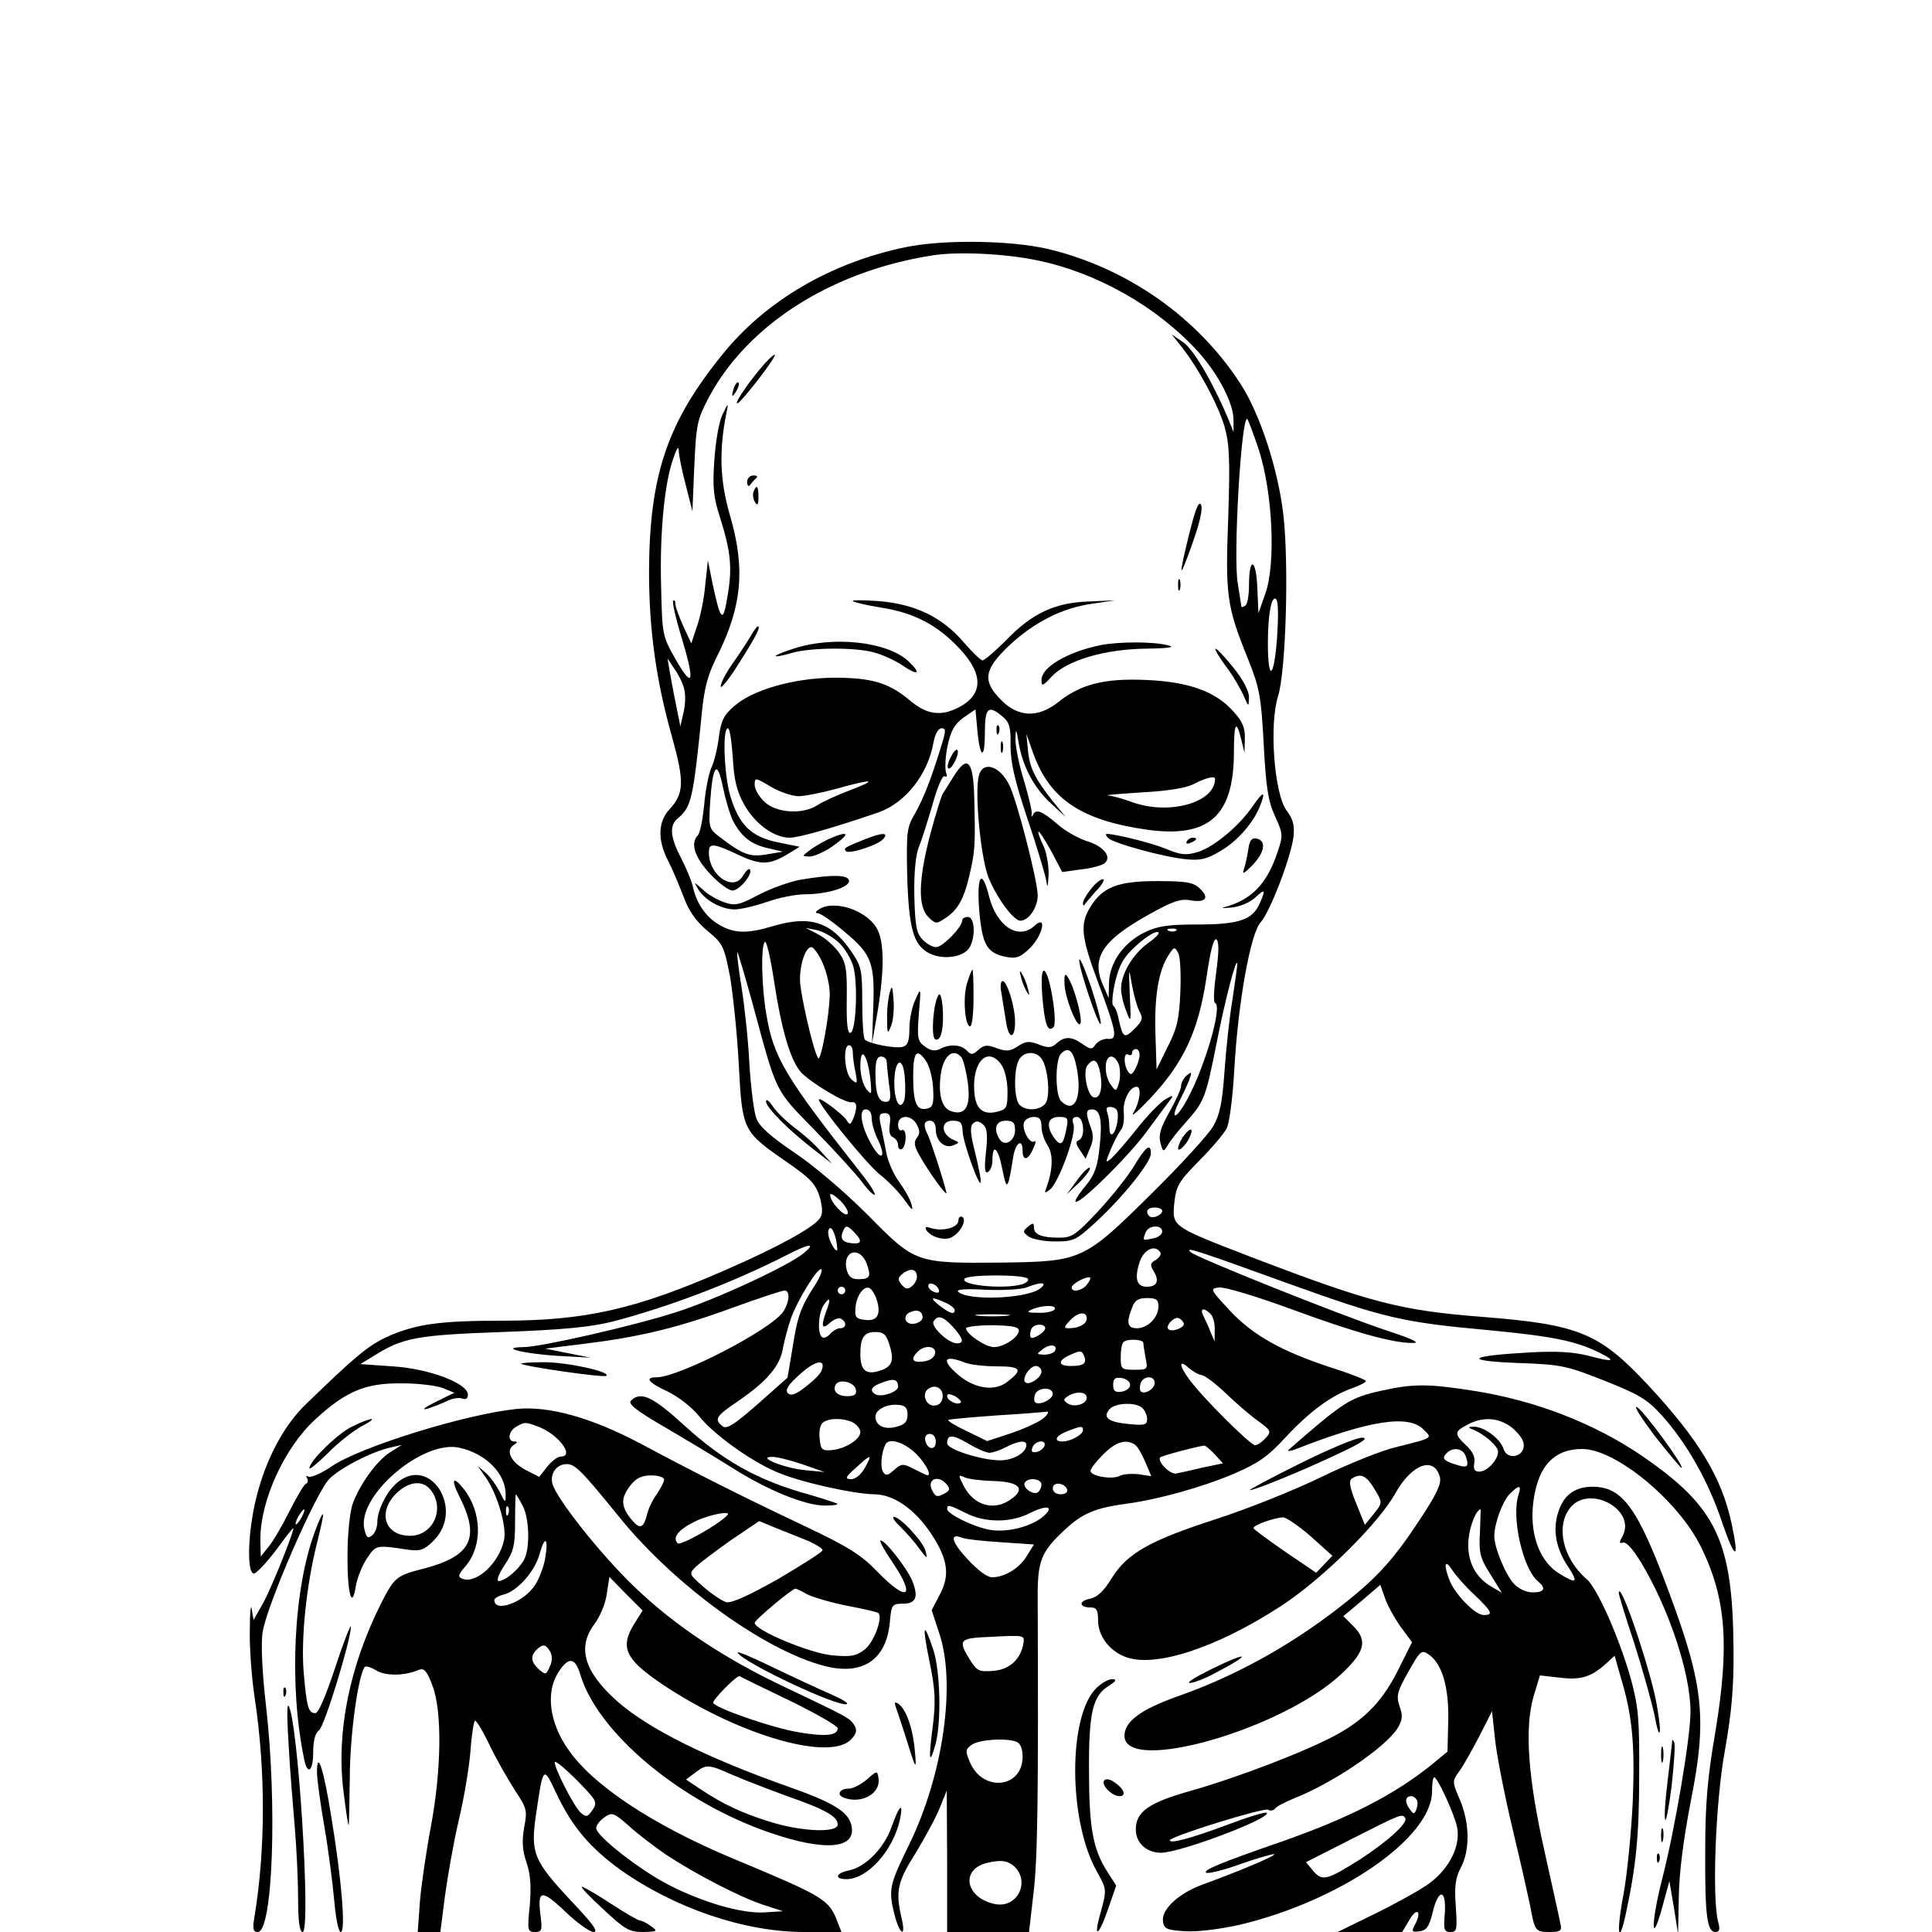 <?xml version="1.0" standalone="no"?>
<!DOCTYPE svg PUBLIC "-//W3C//DTD SVG 20010904//EN"
 "http://www.w3.org/TR/2001/REC-SVG-20010904/DTD/svg10.dtd">
<svg version="1.0" xmlns="http://www.w3.org/2000/svg"
 width="512pt" height="512pt" viewBox="0 0 512 512"
 preserveAspectRatio="xMidYMid meet">
<g transform="translate(0,512) scale(0.1,-0.1)"
fill="#000000" stroke="none">
<path d="M2400 4465 c-198 -41 -371 -142 -486 -285 -146 -180 -193 -320 -194
-575 0 -154 19 -290 61 -438 33 -119 32 -150 -7 -192 -30 -32 -32 -81 -4 -135
11 -21 29 -64 41 -95 14 -39 33 -66 64 -92 41 -34 44 -40 60 -123 8 -49 19
-154 23 -234 9 -172 11 -175 125 -254 64 -44 78 -59 89 -93 8 -29 9 -46 1 -57
-15 -24 -111 -77 -249 -137 -239 -105 -373 -135 -594 -135 -166 0 -230 -9
-307 -44 -48 -23 -81 -50 -211 -176 -59 -56 -107 -146 -132 -246 -23 -89 -27
-204 -7 -204 6 0 32 27 57 60 24 33 45 60 47 60 6 0 -59 -162 -80 -199 l-25
-44 -5 29 c-2 16 -5 -9 -5 -56 -1 -47 5 -128 13 -180 29 -191 29 -402 -1 -582
-5 -30 -3 -38 9 -38 40 0 52 337 22 599 -10 86 -14 165 -9 195 9 67 141 371
177 407 29 29 112 72 162 83 l30 7 -30 -19 c-36 -22 -82 -86 -101 -139 -7 -22
-13 -79 -13 -133 -1 -103 12 -149 22 -83 4 22 17 55 30 74 24 35 23 35 109 22
32 -4 42 -1 68 25 81 82 -9 225 -96 154 -28 -22 -54 -74 -54 -105 0 -14 -6
-30 -14 -36 -11 -9 -15 -6 -20 15 -23 88 155 241 253 217 70 -16 121 -69 121
-123 0 -24 -1 -24 -16 7 -9 17 -25 40 -37 50 l-21 18 21 -30 c31 -44 56 -130
49 -165 -12 -61 -73 -118 -110 -104 -14 5 -12 11 9 35 44 53 42 142 -6 203
-29 37 -35 26 -11 -21 55 -109 31 -157 -95 -190 -72 -18 -78 -23 -113 -92 -84
-167 -119 -342 -100 -496 6 -49 12 -91 14 -92 1 -1 2 55 3 125 0 110 21 265
39 294 3 4 16 0 30 -8 24 -16 75 -16 115 1 13 5 21 -4 35 -42 26 -67 24 -223
-4 -373 -12 -63 -25 -152 -29 -197 l-6 -83 30 0 30 0 12 94 c7 52 23 144 37
203 14 59 28 143 31 185 3 43 9 78 12 78 4 0 22 -30 40 -68 18 -37 48 -89 66
-117 31 -47 33 -53 24 -98 -6 -36 -5 -59 6 -92 11 -31 13 -63 9 -114 -7 -67
-6 -71 14 -71 18 0 19 5 15 40 -10 72 1 75 64 15 31 -30 66 -55 76 -55 14 0
-2 22 -59 82 -100 107 -108 127 -94 226 20 135 19 134 56 56 41 -86 88 -141
168 -199 144 -102 329 -165 487 -165 l99 0 -11 28 c-22 58 -35 66 -275 166
-213 89 -374 195 -439 291 -49 70 -59 150 -26 202 27 43 45 42 59 -5 46 -154
265 -337 500 -418 150 -52 234 -44 218 20 -9 35 -48 59 -161 99 -221 78 -376
155 -460 229 -88 79 -106 143 -59 205 14 19 29 54 32 79 l7 45 44 -45 44 -44
-22 -35 c-40 -65 -24 -96 87 -169 200 -130 434 -196 488 -137 14 15 16 24 8
37 -12 19 -14 20 -184 101 -161 76 -293 164 -398 265 -89 85 -208 235 -218
274 -7 27 11 52 38 52 22 0 39 -17 138 -139 146 -181 384 -354 545 -396 101
-26 163 16 173 114 4 48 6 51 34 51 36 0 43 18 25 62 -15 35 -76 112 -84 105
-2 -2 12 -28 32 -57 63 -93 41 -108 -39 -26 -43 45 -78 67 -192 121 -167 79
-292 142 -436 219 -130 69 -244 101 -330 92 -135 -14 -413 -100 -489 -152 -28
-19 -56 -31 -62 -27 -5 3 -7 1 -3 -5 3 -5 2 -12 -3 -14 -5 -1 -24 -34 -44 -73
-19 -38 -44 -81 -56 -95 l-20 -25 -1 46 c0 103 64 243 146 318 82 75 133 96
229 95 44 0 93 -6 110 -13 l29 -12 -49 -24 c-28 -14 -39 -22 -25 -19 14 4 37
13 52 20 15 8 34 11 42 8 11 -4 16 0 16 10 0 30 -103 69 -199 75 l-86 6 36 22
c76 48 114 55 339 63 164 6 234 13 295 28 148 39 315 102 460 176 60 31 79 33
45 5 -41 -34 -238 -125 -340 -157 -112 -36 -358 -92 -403 -92 -66 -1 -1 -17
88 -23 l90 -5 -60 12 -60 12 105 13 c145 18 246 42 393 96 69 25 130 45 136
45 16 0 13 -32 -4 -57 -34 -48 -276 -173 -335 -173 -33 0 -22 -14 30 -38 27
-13 63 -41 81 -63 37 -48 137 -120 205 -149 60 -27 205 -59 260 -60 52 0 108
-39 152 -105 44 -67 50 -109 23 -160 l-22 -42 20 -61 c45 -133 11 -374 -79
-559 -54 -110 -56 -121 -39 -189 14 -53 31 -60 18 -6 -16 70 -11 95 38 172 25
41 54 95 64 120 l18 45 1 -187 0 -188 109 0 108 0 12 104 c11 91 13 255 11
778 -1 102 9 126 73 185 46 43 81 57 162 68 83 11 199 43 284 79 65 28 90 45
137 96 64 69 121 111 177 131 20 7 37 16 37 19 0 3 -39 19 -87 34 -135 44
-211 86 -273 152 -54 58 -54 59 -29 62 14 2 100 -24 190 -57 171 -63 273 -91
324 -90 20 0 -3 11 -70 33 -124 41 -506 194 -520 208 -14 14 7 8 255 -82 261
-94 306 -104 534 -125 170 -16 235 -29 299 -62 42 -21 30 -23 -33 -6 -40 10
-83 13 -155 9 -164 -9 -181 -22 -35 -28 118 -4 131 -7 232 -47 93 -37 113 -49
153 -93 66 -74 123 -174 160 -286 34 -98 45 -98 24 0 -26 122 -87 223 -222
368 -128 137 -182 160 -437 180 -218 17 -296 37 -615 159 -210 81 -209 80
-203 143 5 45 11 56 65 111 34 34 67 73 74 87 7 14 16 82 20 155 10 179 43
362 70 391 24 26 80 171 87 227 3 30 -1 46 -19 70 -32 44 -46 227 -22 302 21
67 29 352 14 481 -14 121 -62 267 -113 346 -114 177 -301 308 -510 358 -98 23
-276 26 -378 5z m349 -35 c160 -33 319 -124 427 -243 54 -60 94 -138 93 -182
l0 -30 -10 25 c-39 96 -94 192 -122 212 l-32 22 27 -34 c44 -56 95 -150 113
-210 13 -46 15 -85 10 -240 -8 -207 -4 -237 51 -373 32 -80 36 -100 43 -230 6
-114 12 -152 30 -190 21 -47 22 -50 6 -97 -28 -83 -69 -125 -140 -144 -11 -3
-2 -3 19 -1 22 2 49 14 62 26 27 25 29 22 12 -16 -19 -43 -56 -55 -164 -55
-79 0 -106 -4 -141 -21 -55 -27 -93 -80 -94 -134 l-1 -40 -13 30 c-35 75 -6
121 117 190 66 37 87 44 113 39 41 -7 51 7 24 32 -17 16 -37 19 -113 19 -104
0 -144 -16 -176 -68 -29 -46 -25 -80 21 -203 48 -129 52 -150 25 -147 -11 1
-25 -6 -32 -14 -10 -15 -13 -15 -35 0 -29 21 -48 21 -69 2 -13 -12 -22 -13
-47 -3 -26 10 -35 9 -56 -5 -20 -13 -30 -14 -55 -5 -26 10 -34 9 -49 -4 -15
-14 -20 -14 -31 -2 -15 16 -46 18 -71 4 -13 -6 -24 -5 -39 6 -20 14 -22 21
-17 87 6 71 6 72 -9 38 -9 -18 -16 -53 -16 -76 0 -33 -4 -45 -17 -49 -19 -6
-90 8 -101 19 -4 4 -7 48 -7 99 0 86 -2 95 -30 136 -54 78 -109 95 -209 65
-67 -20 -102 -19 -143 6 -34 21 -58 57 -67 100 -3 13 -16 46 -30 73 -30 57
-33 88 -10 107 36 30 41 50 64 280 6 64 16 101 38 145 69 136 78 237 36 380
-26 89 -29 170 -9 269 6 29 5 29 -11 -5 -9 -20 -18 -73 -21 -121 -5 -70 -2
-98 15 -150 29 -91 33 -135 20 -209 -12 -73 -18 -68 -40 35 l-12 60 -7 -65
c-3 -36 -13 -85 -22 -110 l-15 -45 -21 45 c-11 25 -21 51 -21 59 0 8 -3 12 -6
9 -3 -3 6 -44 20 -90 38 -124 34 -148 -12 -68 -37 65 -37 66 -40 197 -4 139 9
276 33 340 10 29 14 32 14 15 1 -13 9 -53 19 -90 l17 -67 5 120 c5 112 8 124
39 183 104 193 325 333 591 375 67 11 194 5 279 -13z m587 -502 c37 -115 45
-300 18 -379 l-19 -54 -3 68 c-3 77 -22 83 -22 7 0 -27 -4 -52 -10 -55 -5 -3
-10 -5 -10 -3 0 2 -5 30 -10 63 -12 72 9 435 25 435 2 0 16 -37 31 -82z m48
-502 c-8 -106 -24 -113 -24 -10 0 77 10 128 22 116 6 -6 6 -49 2 -106z m-1570
-136 c3 -14 2 -41 -3 -60 l-8 -35 -12 60 c-7 33 -14 74 -17 90 l-5 30 20 -30
c11 -16 23 -41 25 -55z m409 -668 c15 -14 32 -42 38 -62 13 -44 8 -172 -7
-177 -8 -3 -11 24 -10 89 1 81 -2 97 -21 124 -12 17 -37 39 -55 48 l-33 17 30
-6 c17 -4 42 -18 58 -33z m894 32 c-3 -3 -12 -4 -19 -1 -8 3 -5 6 6 6 11 1 17
-2 13 -5z m-74 -33 c-42 -30 -73 -84 -72 -123 0 -12 6 -39 14 -58 12 -33 13
-30 9 45 -3 69 -2 73 5 29 5 -28 14 -61 20 -73 11 -19 9 -26 -12 -47 -27 -27
-31 -25 -42 23 -3 18 -10 35 -15 38 -4 3 -2 31 5 62 11 45 22 66 54 95 22 21
48 38 57 38 11 0 2 -11 -23 -29z m180 -78 c-6 -43 -8 -79 -3 -81 22 -8 -34
-192 -82 -270 -25 -41 -35 -35 -14 7 9 17 21 43 27 57 8 24 8 25 -6 14 -8 -7
-15 -19 -15 -28 0 -8 -14 -39 -31 -69 -23 -41 -29 -60 -24 -81 7 -25 8 -26 19
-8 6 11 27 38 47 60 51 57 54 66 83 211 23 118 54 235 55 210 0 -5 -6 -48 -13
-95 -8 -47 -17 -132 -21 -190 -6 -83 -12 -113 -30 -145 -13 -22 -86 -102 -162
-177 -181 -179 -186 -181 -398 -184 -228 -2 -229 -2 -355 126 -61 61 -143 131
-194 165 -61 41 -93 69 -101 90 -7 16 -15 82 -19 145 -3 63 -13 155 -21 205
-8 49 -13 90 -11 92 1 1 19 -59 40 -135 66 -244 58 -227 165 -337 54 -55 110
-117 126 -138 15 -21 30 -35 33 -33 3 3 -14 29 -37 58 -201 255 -231 306 -250
419 -13 75 -15 182 -4 193 4 4 15 -42 24 -102 20 -132 44 -214 73 -245 29 -29
117 -82 134 -78 13 2 15 -14 3 -44 -7 -16 -9 -17 -17 -4 -10 16 -74 64 -74 55
0 -15 126 -170 161 -198 23 -18 53 -49 66 -68 21 -29 24 -31 18 -10 -4 14 -19
40 -33 59 -14 19 -30 55 -34 80 -5 25 -11 58 -15 74 -4 21 -2 27 12 27 13 0
16 -7 13 -30 -3 -18 0 -31 9 -34 7 -3 13 -13 13 -21 0 -9 5 -13 10 -10 6 3 10
17 10 31 0 14 -4 22 -10 19 -5 -3 -10 3 -10 14 0 28 36 28 50 0 8 -15 8 -24 0
-34 -8 -10 -8 -20 4 -42 24 -45 78 -119 74 -103 -7 31 -41 136 -49 152 -13 26
-11 38 6 38 9 0 15 -9 15 -24 0 -30 24 -51 47 -41 15 6 16 8 3 13 -36 13 -40
52 -5 52 20 0 25 -5 26 -27 0 -29 47 -158 48 -135 1 7 -6 42 -15 78 -12 47
-14 68 -6 76 8 8 15 8 26 -1 12 -10 14 -26 9 -74 -5 -44 -3 -58 5 -53 7 4 12
17 12 30 0 48 15 35 26 -21 12 -61 15 -58 29 30 6 39 25 52 25 17 0 -28 15
-25 28 6 7 14 8 23 3 19 -13 -7 -34 33 -27 51 3 8 15 14 26 14 15 0 20 -7 20
-25 0 -14 7 -37 16 -50 16 -24 14 -66 -3 -113 -6 -15 -4 -15 10 -4 23 19 70
147 62 172 -5 14 -2 20 9 20 19 0 23 -56 4 -62 -8 -3 -7 -10 4 -26 l15 -23 12
29 c9 20 9 36 1 56 -13 36 -13 46 4 46 22 0 28 -29 20 -100 -5 -50 -13 -73
-35 -100 -16 -19 -29 -38 -29 -43 0 -20 137 114 188 183 30 41 60 81 66 89 7
9 1 8 -17 -3 -15 -10 -50 -46 -77 -81 -27 -34 -57 -68 -66 -76 -15 -12 -15
-10 0 26 9 21 21 44 27 51 6 7 9 28 7 46 -3 31 16 68 34 68 14 0 9 -40 -8 -68
-9 -15 11 2 45 38 88 94 127 178 148 318 11 75 20 109 27 102 7 -7 6 -35 -1
-87z m-1043 25 c11 -24 19 -61 19 -83 -1 -57 -24 -181 -31 -169 -13 20 -48
173 -48 208 0 42 15 86 30 86 6 0 20 -19 30 -42z m948 -78 c-3 -71 -9 -97 -34
-145 l-29 -59 -3 95 c-3 98 8 167 35 208 14 22 16 23 25 6 6 -9 8 -57 6 -105z
m-868 -159 c0 -10 3 -34 7 -52 6 -31 5 -33 -10 -20 -19 15 -24 91 -7 91 6 0
10 -8 10 -19z m594 -44 c14 -77 -7 -120 -42 -85 -16 16 -16 110 0 126 20 20
33 8 42 -41z m166 37 c0 -8 -5 -25 -11 -36 -9 -17 -13 -18 -20 -7 -12 19 -11
52 1 44 6 -3 10 -1 10 4 0 6 5 11 10 11 6 0 10 -7 10 -16z m-714 -59 c5 -47 4
-49 -10 -31 -9 11 -16 38 -16 60 0 55 18 34 26 -29z m150 40 c8 -13 16 -45 17
-72 2 -39 -1 -48 -17 -51 -27 -6 -36 15 -36 86 0 66 10 77 36 37z m92 13 c5
-7 13 -38 17 -69 8 -62 -7 -86 -44 -74 -25 8 -35 43 -28 97 7 51 33 72 55 46z
m211 -2 c18 -21 26 -103 11 -121 -15 -18 -51 -20 -68 -3 -15 15 -16 92 -2 119
12 22 43 25 59 5z m-409 -10 c0 -7 3 -34 6 -60 6 -37 4 -46 -9 -46 -19 0 -27
21 -27 76 0 32 4 44 15 44 8 0 15 -6 15 -14z m304 -8 c9 -13 16 -43 16 -70 0
-43 -2 -48 -27 -54 -38 -10 -58 7 -61 53 -6 80 36 122 72 71z m312 -2 c3 -14
3 -35 -1 -47 -7 -22 -8 -22 -21 -4 -19 26 -18 75 1 75 8 0 17 -11 21 -24z
m-570 -93 c-11 -28 -26 -1 -26 47 0 64 24 75 28 12 2 -24 1 -51 -2 -59z m520
72 c7 -40 -1 -68 -18 -63 -17 6 -29 70 -16 85 17 21 27 15 34 -22z m46 -121
c-4 -39 -22 -56 -22 -22 0 15 -3 33 -6 41 -4 11 0 15 13 13 13 -3 17 -10 15
-32z m-652 3 c0 -13 7 -38 16 -56 22 -45 12 -61 -13 -20 -30 49 -39 99 -19 99
10 0 16 -9 16 -23z m516 -29 c-8 -42 -15 -47 -32 -24 -23 32 -18 56 12 56 24
0 26 -3 20 -32z m-136 -3 c0 -29 -28 -45 -41 -24 -17 27 -10 49 16 49 20 0 25
-5 25 -25z m-444 -222 c-8 -9 -46 32 -46 50 0 7 12 -1 27 -15 15 -15 23 -31
19 -35z m834 8 c0 -11 -26 -22 -34 -14 -12 12 -5 23 14 23 11 0 20 -4 20 -9z
m-861 -101 c0 -8 -7 -3 -15 13 -8 15 -12 33 -7 40 7 12 20 -20 22 -53z m45 44
c21 -21 20 -31 -4 -29 -26 2 -34 11 -27 30 8 19 12 19 31 -1z m816 2 c0 -7
-11 -16 -25 -18 -28 -6 -27 -6 -19 16 8 20 44 21 44 2z m-5 -55 c3 -6 -3 -14
-12 -20 -15 -8 -16 -13 -5 -31 15 -25 8 -40 -19 -40 -27 0 -33 22 -19 65 11
34 41 48 55 26z m-778 -30 c12 -34 9 -41 -23 -41 -17 0 -25 7 -30 24 -13 51
34 66 53 17z m-138 -58 c-37 -57 -46 -82 -59 -167 l-13 -77 -79 -70 c-64 -56
-83 -68 -94 -58 -22 18 -17 26 45 68 74 51 109 92 116 139 4 20 13 55 21 78
18 50 73 139 81 130 3 -3 -5 -23 -18 -43z m271 23 c0 -8 -6 -19 -14 -25 -10
-9 -17 -7 -27 5 -11 14 -10 18 5 30 21 15 36 10 36 -10z m294 -5 c3 -5 -4 -11
-17 -15 -49 -13 -162 -2 -151 15 7 12 161 12 168 0z m156 -16 c-13 -16 -40
-21 -40 -7 0 10 42 32 49 26 2 -2 -2 -10 -9 -19z m-392 -13 c2 -7 -2 -10 -12
-6 -9 3 -16 11 -16 16 0 13 23 5 28 -10z m268 3 c-36 -27 -192 -33 -217 -8 -6
6 20 8 73 5 46 -2 94 1 108 6 39 16 59 14 36 -3z m-516 -5 c0 -5 -4 -10 -10
-10 -5 0 -10 5 -10 10 0 6 5 10 10 10 6 0 10 -4 10 -10z m83 -23 c13 -40 2
-59 -30 -55 -24 3 -28 7 -26 31 2 32 21 59 36 54 6 -2 15 -15 20 -30z m-133
-31 c-15 -41 -12 -51 9 -32 11 10 25 15 30 11 16 -9 14 -25 -3 -25 -7 0 -19
-7 -26 -15 -7 -8 -16 -12 -21 -9 -13 8 -11 61 3 84 17 26 21 19 8 -14z m315
22 c14 -6 25 -15 25 -20 0 -13 -13 -9 -40 12 -28 22 -23 25 15 8z m565 -10 c0
-29 -28 -58 -57 -58 -25 0 -29 14 -13 54 7 20 16 26 40 26 24 0 30 -4 30 -22z
m-275 -8 c-3 -5 -23 -10 -43 -9 -30 0 -33 2 -17 9 28 12 67 12 60 0z m-350
-21 c0 -8 -10 -15 -22 -17 -25 -4 -33 22 -10 31 18 8 32 2 32 -14z m763 9 c7
-7 12 -26 11 -42 l0 -31 -11 25 c-5 14 -14 33 -19 43 -10 20 1 23 19 5z m-540
-5 c-21 -2 -55 -2 -75 0 -21 2 -4 4 37 4 41 0 58 -2 38 -4z m212 -7 c0 -15
-21 -26 -47 -26 -14 0 -14 3 2 20 21 23 45 26 45 6z m-355 -22 c28 -31 31 -44
11 -44 -23 0 -70 45 -62 58 11 18 25 14 51 -14z m612 9 c4 -11 -32 -25 -41
-15 -8 8 15 33 27 29 6 -2 12 -8 14 -14z m-437 -19 c0 -18 -40 -44 -66 -44
-22 0 -74 35 -74 50 0 4 32 8 70 8 51 -1 70 -4 70 -14z m70 6 c0 -5 -9 -14
-20 -20 -15 -8 -20 -8 -20 3 0 8 3 17 7 20 10 10 33 8 33 -3z m-412 -47 c13
-42 5 -58 -35 -68 -30 -7 -43 6 -43 47 0 43 10 58 39 58 23 0 30 -6 39 -37z
m672 8 c0 -5 3 -23 6 -40 6 -30 6 -31 -30 -31 -34 0 -36 2 -36 33 0 19 3 37 7
40 9 10 53 8 53 -2z m-235 -22 c-4 -5 -16 -9 -28 -9 -21 1 -21 1 -3 15 20 15
41 11 31 -6z m-317 -6 c-2 -11 -14 -19 -31 -21 -29 -4 -35 6 -15 26 19 19 50
15 46 -5z m395 -7 c8 -19 -1 -26 -35 -26 -34 0 -36 13 -5 28 30 14 34 14 40
-2z m-696 -39 c-3 -8 -22 -27 -42 -42 -26 -21 -39 -25 -47 -17 -8 8 0 22 33
51 41 37 69 41 56 8z m380 22 c15 -6 54 -10 86 -10 64 0 69 -9 25 -42 -33 -25
-85 -17 -128 19 -47 40 -39 55 17 33z m627 -33 c9 -1 38 -23 64 -48 26 -25 64
-58 85 -73 36 -26 37 -29 21 -46 -10 -11 -22 -19 -28 -19 -12 0 -139 126 -174
174 -27 36 -29 55 -3 32 11 -10 27 -19 35 -20z m-424 9 c0 -16 -34 -38 -43
-28 -10 9 12 43 28 43 8 0 15 -7 15 -15z m-380 -40 c0 -14 -45 -29 -60 -20
-17 10 -11 21 18 31 30 12 42 9 42 -11z m615 5 c0 -8 -10 -16 -22 -18 -18 -3
-23 2 -23 18 0 16 5 21 23 18 12 -2 22 -10 22 -18z m65 5 c0 -16 -27 -32 -37
-22 -3 4 -3 13 0 22 8 20 37 20 37 0z m-792 -17 c3 -13 -3 -18 -22 -18 -27 0
-41 14 -31 31 10 16 49 6 53 -13z m230 -22 c-2 -13 -10 -21 -23 -21 -23 0 -33
34 -14 45 20 13 40 -1 37 -24z m292 10 c0 -15 -37 -32 -47 -22 -3 3 -3 12 0
21 8 19 47 20 47 1z m-244 -23 c-8 -8 -36 5 -36 17 0 7 6 7 21 0 11 -7 18 -14
15 -17z m334 13 c0 -17 -33 -27 -51 -15 -12 8 -11 11 1 19 22 14 50 12 50 -4z
m-475 -45 c0 -19 -7 -26 -29 -32 -32 -9 -56 3 -56 27 0 18 30 34 60 31 19 -1
25 -8 25 -26z m623 17 c7 -7 12 -20 12 -29 0 -15 -7 -17 -47 -13 -55 5 -72 17
-53 39 15 18 71 20 88 3z m-261 -25 c-9 -9 -47 -27 -84 -40 l-67 -22 -53 26
c-30 14 -52 27 -50 30 2 2 60 7 128 12 68 4 128 9 134 10 5 0 2 -7 -8 -16z
m-506 -13 c10 -6 19 -17 19 -25 0 -20 -41 -45 -76 -48 -26 -2 -29 1 -32 32 -2
20 2 37 10 42 18 12 55 11 79 -1z m-834 -11 c53 -20 97 -79 59 -79 -8 0 -24
-12 -36 -27 l-21 -27 -37 19 c-39 21 -53 52 -30 66 10 6 10 9 1 9 -19 0 -16
27 5 39 22 13 25 13 59 0z m1443 -9 c0 -12 -33 -30 -54 -30 -25 0 -19 15 12
27 36 14 42 15 42 3z m-390 -31 c0 -24 -23 -21 -28 4 -2 10 3 17 12 17 10 0
16 -9 16 -21z m142 -29 c9 0 29 7 44 15 33 17 54 19 54 6 0 -21 -34 -41 -70
-41 -48 0 -140 29 -140 45 0 24 14 24 55 0 23 -14 49 -25 57 -25z m-195 -2
c29 -28 46 -66 26 -56 -5 2 -20 10 -35 17 -25 13 -30 12 -49 -5 -17 -15 -22
-16 -29 -4 -8 13 -4 52 7 73 10 17 49 5 80 -25z m341 20 c-3 -7 -12 -14 -21
-16 -12 -2 -15 1 -11 12 7 19 38 22 32 4z m239 4 c7 -4 19 -25 28 -46 l16 -38
-33 5 c-18 2 -41 1 -50 -4 -20 -11 -78 -1 -78 13 0 6 15 25 34 44 33 33 59 41
83 26z m212 -26 l22 -24 -53 -11 c-29 -7 -61 -14 -71 -16 -16 -3 -52 33 -42
43 4 4 93 28 116 31 3 1 16 -10 28 -23z m-1094 -26 l60 -21 -52 5 c-54 5 -128
35 -88 35 11 1 47 -8 80 -19z m167 -10 c-10 -18 -25 -30 -37 -30 -17 1 -15 5
13 30 41 38 45 38 24 0z m-532 -31 c0 -6 -9 -23 -19 -38 -11 -15 -23 -39 -26
-54 -10 -39 -20 -41 -44 -11 -26 34 -26 54 0 88 15 19 30 26 55 26 19 0 34 -5
34 -11z m875 -4 c67 -2 84 -21 43 -49 -44 -31 -97 -16 -124 36 -15 29 -15 31
2 23 11 -5 46 -9 79 -10z m-126 -9 c10 -12 8 -17 -8 -25 -16 -9 -22 -8 -30 8
-17 30 15 45 38 17z m251 0 c0 -8 -5 -18 -10 -21 -13 -8 -42 14 -34 26 9 15
44 10 44 -5z m-1616 -18 c35 -50 2 -118 -57 -118 -67 0 -87 61 -38 111 35 35
74 38 95 7z m1684 5 c2 -8 -5 -13 -17 -13 -12 0 -21 6 -21 16 0 18 31 15 38
-3z m-1443 -43 c18 -34 20 -112 4 -143 -14 -26 -49 -56 -67 -57 -7 0 -2 16 15
42 24 36 28 52 28 115 0 40 1 73 2 73 1 0 9 -13 18 -30z m-38 -22 c-3 -8 -6
-5 -6 6 -1 11 2 17 5 13 3 -3 4 -12 1 -19z m1213 2 c51 -26 120 -26 171 1 47
23 65 16 31 -12 -33 -26 -95 -41 -140 -33 -43 8 -112 42 -112 55 0 13 6 11 50
-11z m-1760 -10 c-6 -11 -13 -20 -16 -20 -2 0 0 9 6 20 6 11 13 20 16 20 2 0
0 -9 -6 -20z m1127 4 c-25 -26 -124 -81 -131 -74 -15 15 1 36 46 58 39 19 100
30 85 16z m216 -68 c20 -9 37 -20 37 -24 0 -5 -53 -38 -117 -76 -78 -44 -124
-65 -138 -62 -11 3 -38 21 -60 40 -40 35 -40 35 -20 55 11 10 53 42 93 70 l74
50 46 -19 c26 -10 64 -26 85 -34z m509 -3 l88 -6 -18 -29 c-19 -33 -59 -58
-93 -58 -13 0 -38 19 -64 47 -43 46 -50 71 -16 58 9 -4 55 -9 103 -12z m-1207
-41 c-3 -21 -15 -53 -26 -71 -28 -46 -109 -77 -109 -41 0 4 11 11 24 14 37 9
84 62 96 108 14 50 24 43 15 -10z m696 -98 c17 -8 65 -22 107 -30 41 -8 78
-16 80 -19 12 -12 -12 -77 -36 -96 -23 -18 -36 -20 -85 -16 -60 5 -207 67
-207 86 0 8 98 90 108 91 2 0 17 -7 33 -16z m571 -130 c-7 -41 -37 -69 -80
-72 -38 -3 -43 0 -62 30 -32 52 -28 57 53 60 92 5 93 5 89 -18z m-1254 -21 c6
-11 6 -25 -1 -40 -10 -22 -11 -22 -29 -7 -21 20 -23 35 -6 52 16 16 25 15 36
-5z m635 -130 c70 -34 127 -67 127 -73 0 -19 -31 -23 -102 -11 -69 11 -228 66
-228 79 0 9 63 73 70 70 3 -2 62 -31 133 -65z m601 -109 c10 -4 16 -18 16 -39
0 -85 -107 -95 -140 -14 -12 28 -12 33 5 45 19 14 91 19 119 8z m-1124 -181
c-13 -19 -17 -19 -31 -7 -17 15 -69 116 -69 134 0 6 26 -15 58 -47 54 -55 56
-59 42 -80z m372 93 c30 -13 95 -38 144 -56 101 -35 134 -54 134 -75 0 -23
-94 -19 -176 6 -75 23 -127 47 -187 87 l-39 26 24 18 c30 23 35 23 100 -6z
m-177 -211 c79 -52 193 -111 255 -132 l55 -18 -49 -3 c-59 -4 -166 27 -256 74
-77 40 -190 129 -190 149 0 8 10 21 22 29 20 14 24 13 66 -24 24 -22 68 -55
97 -75z m918 -27 c50 -39 16 -116 -46 -104 -78 16 -93 91 -22 109 35 8 51 7
68 -5z"/>
<path d="M2014 4142 c-39 -47 -72 -98 -58 -90 16 11 106 128 97 128 -4 0 -22
-17 -39 -38z"/>
<path d="M1946 4095 c-9 -26 -7 -32 5 -12 6 10 9 21 6 23 -2 3 -7 -2 -11 -11z"/>
<path d="M1980 3843 c0 -10 4 -14 8 -8 4 6 11 13 16 18 5 4 2 7 -7 7 -10 0
-17 -8 -17 -17z"/>
<path d="M1997 3817 c-3 -8 -1 -20 4 -28 6 -10 9 -7 9 14 0 29 -5 35 -13 14z"/>
<path d="M3152 3707 c-30 -122 -28 -129 8 -27 19 53 28 91 23 102 -6 12 -15
-11 -31 -75z"/>
<path d="M3122 3570 c0 -14 2 -19 5 -12 2 6 2 18 0 25 -3 6 -5 1 -5 -13z"/>
<path d="M2260 3527 c3 -3 36 -11 74 -17 89 -14 150 -46 209 -109 64 -68 63
-122 -3 -156 -47 -24 -84 -19 -129 19 -56 47 -101 60 -202 60 -106 -1 -214
-32 -263 -75 -28 -24 -35 -39 -41 -82 -3 -28 -12 -65 -20 -82 -7 -16 -16 -61
-19 -100 -4 -38 -11 -74 -17 -79 -20 -21 -8 -58 32 -101 23 -25 50 -45 60 -45
19 0 56 46 46 56 -3 3 -10 -4 -17 -15 -26 -49 -97 3 -91 67 2 18 18 15 79 -14
58 -27 81 -27 132 4 l29 18 -59 12 c-70 15 -102 46 -125 124 -16 55 -21 178
-6 178 5 0 10 -35 13 -78 3 -58 11 -90 29 -122 28 -52 80 -90 121 -90 25 0
113 25 236 67 71 25 131 100 146 186 4 22 13 37 21 37 12 0 12 -6 1 -42 -28
-92 -48 -142 -70 -182 -23 -38 -24 -50 -22 -161 4 -144 16 -189 58 -211 37
-19 93 -11 108 16 16 29 13 80 -5 80 -8 0 -15 -4 -15 -9 0 -18 -52 -71 -69
-71 -10 0 -26 9 -37 21 -16 17 -19 38 -21 118 -1 60 4 107 12 126 7 17 23 67
36 112 13 47 27 79 32 76 6 -4 8 0 4 10 -3 9 -2 41 4 70 9 41 18 57 42 75 l32
22 5 -54 c7 -77 20 -81 20 -8 0 67 9 75 47 43 18 -15 22 -28 21 -77 0 -44 11
-93 45 -194 25 -74 47 -148 50 -165 3 -21 4 -15 6 18 0 27 -6 61 -15 78 -8 17
-14 33 -12 35 2 2 17 -21 34 -52 l29 -55 50 7 c28 3 56 11 62 16 21 17 -3 46
-47 59 -22 7 -58 27 -79 46 -41 35 -56 40 -64 23 -3 -6 -4 -5 -3 2 2 7 -8 47
-20 88 -13 41 -23 91 -23 110 1 32 2 31 9 -11 11 -61 40 -117 86 -159 l38 -35
-35 43 c-47 60 -61 88 -65 136 l-4 41 18 -51 c44 -122 127 -178 303 -203 162
-22 228 36 229 203 0 81 6 92 20 34 l8 -33 1 37 c1 28 -6 46 -29 71 -47 54
-118 80 -232 85 -111 5 -174 -11 -234 -59 -53 -42 -105 -40 -150 5 -51 51 -47
81 19 144 67 63 142 101 221 112 l61 9 -70 -3 c-89 -3 -150 -31 -219 -103 -29
-29 -57 -53 -62 -53 -5 0 -28 22 -51 49 -57 66 -128 100 -224 108 -41 3 -72 3
-69 0z m-317 -583 c22 -42 48 -62 93 -72 l39 -9 -42 -7 c-45 -8 -64 -1 -122
43 -33 25 -33 25 -29 96 7 100 19 113 34 38 7 -33 19 -74 27 -89z m173 66 c16
0 62 9 102 20 95 27 112 25 35 -4 -34 -13 -74 -31 -87 -40 -39 -25 -108 -21
-140 9 -14 13 -26 33 -26 45 0 20 1 20 43 -5 24 -14 57 -25 73 -25z m1104 46
c0 -63 -121 -97 -219 -62 -24 9 -53 17 -65 18 -11 1 29 4 89 8 73 4 120 12
140 23 29 15 55 22 55 13z"/>
<path d="M1988 3432 c-9 -15 -30 -47 -47 -71 -17 -24 -31 -51 -31 -60 0 -8 23
20 50 64 44 69 57 95 48 95 -2 0 -11 -12 -20 -28z"/>
<path d="M2100 3400 c-59 -19 -59 -27 0 -10 48 14 166 15 216 1 23 -6 58 -22
78 -36 40 -27 48 -20 13 13 -56 52 -201 68 -307 32z"/>
<path d="M2915 3410 c-86 -18 -155 -58 -155 -92 0 -18 3 -17 28 10 40 42 140
72 251 73 61 1 77 4 56 9 -39 10 -130 10 -180 0z"/>
<path d="M3226 3388 c4 -7 18 -28 31 -45 13 -18 30 -48 38 -65 14 -32 14 -33
15 -6 0 16 -15 46 -40 77 -38 47 -60 67 -44 39z"/>
<path d="M2641 3184 c0 -11 3 -14 6 -6 3 7 2 16 -1 19 -3 4 -6 -2 -5 -13z"/>
<path d="M2652 3140 c0 -14 2 -19 5 -12 2 6 2 18 0 25 -3 6 -5 1 -5 -13z"/>
<path d="M2521 3116 c-8 -14 -12 -29 -8 -32 7 -7 29 34 25 47 -2 6 -10 -1 -17
-15z"/>
<path d="M2527 3062 c-13 -20 -26 -42 -30 -48 -3 -6 -18 -54 -32 -106 -31
-119 -33 -190 -5 -218 19 -19 22 -19 44 -4 34 22 50 50 65 114 15 63 16 82 13
201 -2 104 -18 121 -55 61z"/>
<path d="M2594 3064 c-12 -46 6 -226 27 -273 24 -56 66 -111 83 -111 22 0 46
35 46 67 0 39 -56 256 -76 294 -26 51 -70 63 -80 23z"/>
<path d="M3320 2984 c-35 -52 -103 -109 -146 -122 -31 -9 -44 -8 -83 8 -38 16
-135 40 -158 40 -4 0 -2 -5 4 -11 14 -14 146 -50 205 -56 39 -4 56 0 91 21 46
26 90 77 107 122 15 39 8 38 -20 -2z"/>
<path d="M2195 2896 c-16 -8 -39 -21 -50 -30 -20 -15 -20 -15 0 -16 11 0 37
11 58 25 53 37 49 46 -8 21z"/>
<path d="M2285 2893 c-47 -19 -50 -21 -43 -29 9 -8 87 17 99 33 16 18 -5 17
-56 -4z"/>
<path d="M3145 2890 c-3 -6 1 -7 9 -4 18 7 21 14 7 14 -6 0 -13 -4 -16 -10z"/>
<path d="M3308 2868 c-3 -18 -8 -42 -12 -53 -5 -14 2 -9 24 13 33 35 36 65 9
70 -12 2 -18 -6 -21 -30z"/>
<path d="M2123 2789 c-29 -5 -79 -23 -112 -40 -53 -28 -63 -30 -92 -20 -18 6
-44 21 -57 34 -24 21 -24 21 -12 1 18 -30 62 -54 97 -54 16 0 54 9 86 20 31
11 76 20 99 20 59 0 118 18 118 35 0 17 -42 18 -127 4z"/>
<path d="M2595 2708 c8 -92 20 -114 72 -124 27 -5 37 -1 63 24 34 34 45 89 12
59 -43 -40 -101 -2 -121 78 -19 76 -33 55 -26 -37z"/>
<path d="M2891 2764 c-12 -15 -21 -31 -21 -37 0 -6 1 -8 3 -6 1 2 15 19 31 37
17 17 25 32 19 32 -7 0 -21 -12 -32 -26z"/>
<path d="M2170 2710 c-9 -6 -10 -10 -3 -10 7 0 39 -22 72 -50 72 -60 80 -83
75 -207 l-3 -88 14 80 c19 113 19 191 -2 226 -29 48 -113 75 -153 49z"/>
<path d="M2860 2575 c0 -24 53 -181 57 -168 2 5 -10 50 -26 99 -17 49 -30 80
-31 69z"/>
<path d="M2563 2515 c-12 -37 -6 -115 8 -115 5 0 9 34 9 75 0 41 -1 75 -3 75
-2 0 -8 -16 -14 -35z"/>
<path d="M2706 2530 c3 -14 11 -32 16 -40 6 -10 7 -7 2 10 -3 14 -11 32 -16
40 -6 10 -7 7 -2 -10z"/>
<path d="M2762 2483 c6 -75 14 -101 30 -85 11 11 -9 139 -24 149 -7 4 -9 -17
-6 -64z"/>
<path d="M2821 2515 c0 -37 34 -122 42 -108 7 11 -16 98 -33 123 -7 12 -10 8
-9 -15z"/>
<path d="M2654 2488 c3 -18 8 -52 12 -75 7 -48 24 -48 24 -1 0 40 -21 108 -33
108 -5 0 -7 -14 -3 -32z"/>
<path d="M2358 2490 c-4 -14 -8 -45 -7 -70 0 -40 1 -42 10 -20 6 13 9 45 7 70
-3 37 -4 41 -10 20z"/>
<path d="M2487 2483 c-14 -22 -20 -110 -9 -117 7 -4 14 3 17 17 9 33 2 115 -8
100z"/>
<path d="M2030 2201 c0 -16 62 -78 130 -130 l45 -35 -30 33 c-16 19 -48 47
-70 63 -21 16 -47 41 -57 56 -10 15 -18 21 -18 13z"/>
<path d="M3134 2106 c-9 -15 -14 -29 -11 -32 3 -3 13 6 23 20 9 15 14 29 11
32 -3 3 -13 -6 -23 -20z"/>
<path d="M3006 2031 c-16 -27 -59 -81 -95 -120 -59 -63 -70 -71 -103 -71 -47
0 -68 8 -68 27 0 13 -3 13 -16 2 -14 -12 -14 -14 2 -26 10 -7 41 -13 70 -13
50 0 56 3 112 55 70 65 142 155 142 178 0 29 -14 18 -44 -32z"/>
<path d="M2855 1993 l-28 -38 34 32 c18 18 30 35 27 38 -3 3 -18 -11 -33 -32z"/>
<path d="M2540 1886 c0 -19 -40 -30 -71 -21 -15 5 -19 4 -14 -5 11 -18 48 -29
67 -19 24 13 41 46 28 54 -5 3 -10 -1 -10 -9z"/>
<path d="M1381 1506 c7 -7 221 -38 226 -32 11 11 -104 36 -165 36 -36 0 -63
-2 -61 -4z"/>
<path d="M3663 1435 c-86 -19 -101 -29 -248 -157 -5 -5 4 -4 20 2 194 76 298
92 337 52 25 -24 27 -22 -72 -47 -36 -8 -126 -44 -200 -80 -74 -36 -198 -85
-275 -110 -177 -57 -237 -91 -278 -156 -22 -36 -39 -52 -59 -56 -30 -6 -29
-23 3 -23 15 0 19 -7 19 -34 0 -40 28 -79 70 -96 77 -32 243 22 415 134 109
71 259 219 303 299 44 78 103 99 118 42 4 -17 -9 -45 -50 -107 -79 -121 -124
-168 -242 -257 -123 -92 -260 -166 -399 -215 -102 -36 -145 -68 -145 -106 0
-103 419 17 575 164 63 59 70 89 30 128 l-25 25 49 41 49 42 12 -34 c6 -19 25
-53 41 -76 l31 -42 -33 -66 c-41 -85 -88 -135 -163 -177 -79 -44 -264 -115
-391 -151 -110 -31 -145 -55 -145 -102 0 -36 28 -62 67 -62 50 0 294 92 280
106 -3 3 -49 -11 -102 -31 -96 -36 -155 -52 -155 -42 0 10 251 88 261 81 6 -4
14 -2 18 3 3 5 26 17 50 27 102 40 241 134 274 185 14 23 15 34 6 59 -9 28 -7
38 23 91 32 57 35 60 55 46 35 -25 53 -86 51 -176 l-2 -81 -40 -33 c-100 -81
-221 -143 -401 -206 -165 -57 -209 -76 -198 -82 5 -3 47 7 93 24 46 16 85 27
87 25 4 -4 -98 -47 -192 -81 -62 -23 -108 -66 -103 -97 3 -20 10 -23 60 -26
33 -2 93 6 143 17 268 64 508 230 510 352 0 21 2 39 6 39 8 0 51 -92 60 -130
11 -49 -18 -110 -73 -151 -23 -17 -88 -53 -143 -80 l-100 -49 85 0 86 0 19 32
c20 35 34 23 15 -12 -10 -19 -9 -21 12 -18 18 2 25 12 34 47 15 66 37 67 33 2
-4 -45 -2 -51 15 -51 17 0 18 6 14 68 -4 53 -1 75 13 102 25 46 24 119 -2 180
-21 49 -21 49 -1 77 11 15 34 57 53 93 l33 65 8 -74 c4 -40 25 -148 47 -240
22 -91 42 -182 46 -201 12 -67 14 -70 51 -70 30 0 34 3 29 23 -2 12 -21 96
-41 187 -45 199 -54 330 -30 414 l17 56 53 -6 c56 -7 83 2 123 38 l22 20 15
-53 c32 -105 39 -180 33 -333 -4 -83 -15 -195 -25 -249 -19 -98 -13 -140 7
-47 27 126 35 207 35 365 1 146 -2 181 -21 252 -30 108 -89 243 -118 268 -63
54 -83 140 -44 189 50 63 176 -4 139 -75 -10 -17 -9 -20 1 -17 8 3 27 -18 47
-51 74 -122 132 -295 132 -397 0 -68 -41 -311 -75 -443 -30 -118 -30 -184 0
-76 l19 70 12 -70 11 -70 2 98 c1 65 12 151 32 255 43 215 34 305 -56 547 -85
230 -125 285 -205 285 -46 0 -76 -22 -90 -66 -16 -47 -7 -97 25 -145 29 -44
24 -48 -23 -19 -49 30 -76 97 -70 175 9 104 52 155 131 155 89 0 255 -137 315
-260 67 -136 76 -262 37 -495 -20 -116 -26 -186 -26 -310 -1 -172 5 -215 27
-215 11 0 13 7 7 28 -16 64 -7 315 18 452 18 102 24 168 23 270 -2 285 -44
375 -240 510 -128 88 -288 150 -454 175 -114 18 -155 18 -237 0z m347 -101
c20 -18 30 -34 28 -48 -4 -29 -44 -34 -53 -7 -8 28 -53 61 -79 60 -15 0 -16
-2 -6 -6 32 -12 70 -45 70 -60 0 -22 -29 -53 -50 -53 -12 0 -16 6 -13 23 3 15
-4 30 -21 46 -33 31 -32 37 2 55 42 23 86 20 122 -10z m-125 -75 c9 -28 4 -31
-34 -18 -25 9 -29 14 -20 25 17 21 47 17 54 -7z m-245 -81 c25 -41 25 -39 -1
-72 l-22 -27 -23 57 c-18 44 -20 60 -11 66 23 14 37 8 57 -24z m384 -20 c-19
-60 12 -196 52 -229 22 -18 17 -29 -14 -29 -17 0 -37 9 -50 23 -22 23 -52 96
-52 126 0 33 22 93 41 112 25 25 32 24 23 -3z m-102 -99 c-3 -54 0 -67 27
-110 l31 -50 -29 17 c-44 26 -65 72 -59 127 4 37 21 77 32 77 0 0 -1 -27 -2
-61z m-449 -10 l58 -52 -21 -22 -22 -23 -81 55 c-45 31 -83 59 -85 63 -3 7 51
27 78 29 8 0 41 -22 73 -50z m434 -155 c48 -46 51 -54 25 -54 -23 0 -77 56
-91 93 -16 42 -12 56 7 27 9 -14 35 -44 59 -66z m-153 -543 c4 -5 3 -16 0 -25
-6 -15 -8 -15 -19 1 -13 18 -11 33 5 33 5 0 11 -4 14 -9z m-30 -49 c8 -13 -49
-64 -122 -111 -86 -54 -98 -57 -122 -29 l-19 23 122 62 c132 67 133 67 141 55z"/>
<path d="M1672 1408 c-8 -8 12 -25 86 -68 53 -31 135 -80 181 -109 96 -61 195
-101 248 -101 20 0 34 2 32 5 -3 2 -45 16 -95 30 -122 36 -210 86 -310 177
-84 77 -116 92 -142 66z"/>
<path d="M4385 1315 c37 -47 69 -85 71 -85 11 0 -100 152 -118 161 -10 5 11
-28 47 -76z"/>
<path d="M932 1339 c-38 -19 -112 -91 -112 -110 0 -5 22 14 49 40 26 27 66 58
87 70 52 27 31 27 -24 0z"/>
<path d="M3444 1241 c-77 -38 -136 -70 -132 -70 12 -1 146 54 238 98 62 29 78
41 59 41 -15 0 -89 -31 -165 -69z"/>
<path d="M836 1065 c-58 -152 -71 -410 -30 -607 9 -44 24 -32 24 18 0 30 5 51
15 58 15 10 85 241 85 275 0 9 -19 -39 -41 -106 -25 -76 -45 -123 -53 -123
-19 0 -23 15 -31 106 -8 90 7 234 35 344 10 41 18 76 16 77 -2 2 -11 -17 -20
-42z"/>
<path d="M2387 1073 c16 -16 38 -41 50 -58 20 -27 21 -27 16 -6 -6 25 -67 91
-84 91 -6 0 2 -12 18 -27z"/>
<path d="M4290 897 c0 -3 18 -63 41 -132 22 -69 46 -155 54 -192 7 -39 13 -55
14 -38 0 17 -6 59 -14 95 -28 118 -95 308 -95 267z"/>
<path d="M2463 718 c16 -78 17 -106 9 -173 -12 -89 -9 -106 7 -48 16 58 13
192 -5 249 -27 81 -31 70 -11 -28z"/>
<path d="M1955 740 c16 -27 267 -145 289 -136 6 2 -14 14 -44 27 -30 13 -99
45 -153 71 -54 26 -95 44 -92 38z"/>
<path d="M3205 694 c-38 -19 -62 -34 -52 -34 10 0 39 11 65 25 104 54 94 62
-13 9z"/>
<path d="M2905 646 c-75 -75 -74 -352 2 -486 26 -47 26 -48 11 -104 -22 -75
-8 -72 19 6 l21 61 -23 36 c-38 59 -49 116 -49 266 -1 157 10 201 52 227 20
13 23 18 9 18 -10 0 -29 -11 -42 -24z"/>
<path d="M751 634 c0 -11 3 -14 6 -6 3 7 2 16 -1 19 -3 4 -6 -2 -5 -13z"/>
<path d="M2373 599 c3 -8 13 -39 23 -69 32 -103 34 -108 28 -45 -6 60 -24 108
-45 121 -7 4 -9 2 -6 -7z"/>
<path d="M765 495 c3 -60 11 -157 16 -215 5 -58 9 -144 9 -192 0 -60 4 -88 12
-88 23 0 -13 575 -38 600 -4 3 -3 -44 1 -105z"/>
<path d="M4431 500 c-1 -8 -6 -54 -12 -103 -6 -48 -9 -93 -6 -100 2 -6 10 34
17 90 6 56 10 108 7 115 -4 10 -6 9 -6 -2z"/>
<path d="M4402 470 c0 -19 2 -27 5 -17 2 9 2 25 0 35 -3 9 -5 1 -5 -18z"/>
<path d="M840 423 c0 -17 9 -83 20 -146 11 -64 22 -152 26 -196 4 -45 11 -81
17 -81 14 0 2 142 -25 305 -20 127 -38 181 -38 118z"/>
<path d="M2297 404 c-15 -13 -37 -24 -47 -24 -25 0 -34 -16 -14 -24 47 -18 99
11 92 52 -3 20 -4 20 -31 -4z"/>
<path d="M2926 401 c-8 -12 21 -41 41 -41 19 0 12 20 -14 37 -13 9 -23 10 -27
4z"/>
<path d="M2363 279 c-20 -57 -69 -107 -114 -116 -34 -7 -39 -23 -6 -23 56 0
124 76 142 158 10 49 -2 38 -22 -19z"/>
<path d="M4402 255 c0 -16 2 -22 5 -12 2 9 2 23 0 30 -3 6 -5 -1 -5 -18z"/>
<path d="M4391 194 c0 -11 3 -14 6 -6 3 7 2 16 -1 19 -3 4 -6 -2 -5 -13z"/>
<path d="M1599 60 c57 -53 68 -60 105 -60 38 1 40 2 22 15 -11 8 -24 15 -29
15 -5 0 -40 20 -78 45 -38 25 -73 45 -77 45 -4 -1 22 -28 57 -60z"/>
</g>
</svg>